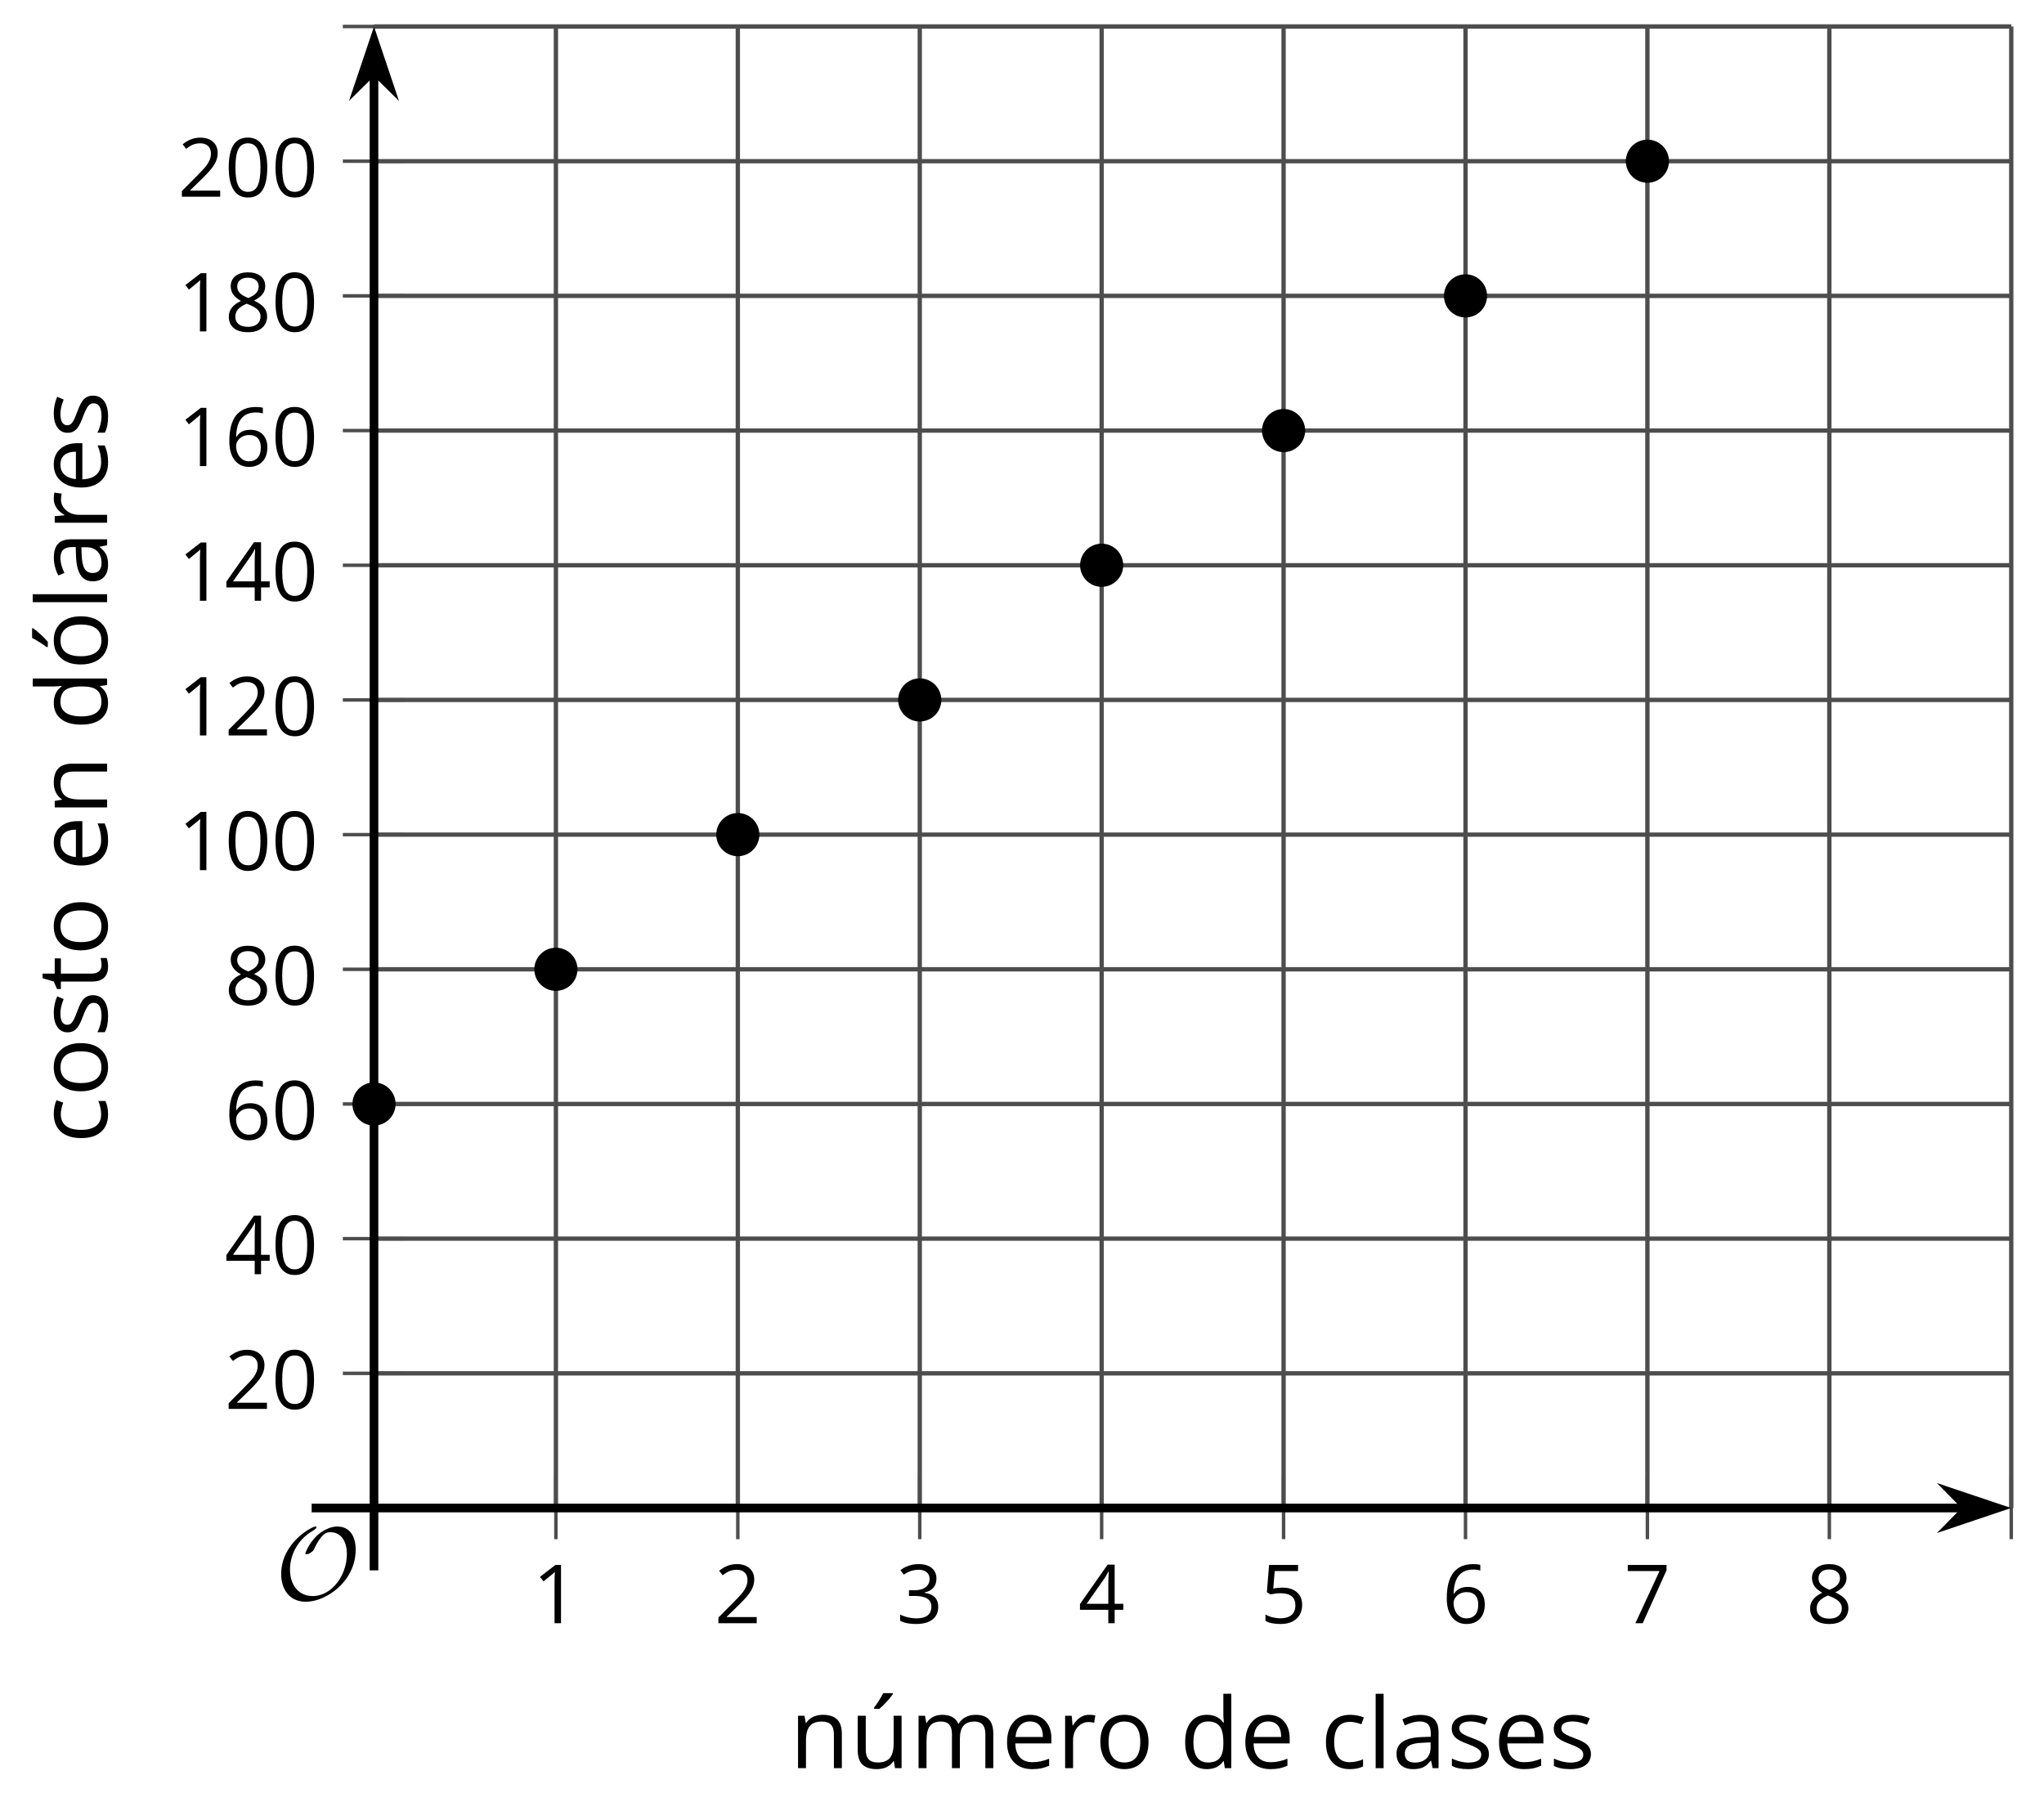 <?xml version='1.0' encoding='UTF-8'?>
<!-- This file was generated by dvisvgm 2.1.3 -->
<svg height='208.181pt' version='1.1' viewBox='-72 -72 236.157 208.181' width='236.157pt' xmlns='http://www.w3.org/2000/svg' xmlns:xlink='http://www.w3.org/1999/xlink'>
<defs>
<path d='M9.289 -5.762C9.289 -7.281 8.62 -8.428 7.161 -8.428C5.918 -8.428 4.866 -7.424 4.782 -7.352C3.826 -6.408 3.467 -5.332 3.467 -5.308C3.467 -5.236 3.527 -5.224 3.587 -5.224C3.814 -5.224 4.005 -5.344 4.184 -5.475C4.399 -5.631 4.411 -5.667 4.543 -5.942C4.651 -6.181 4.926 -6.767 5.368 -7.269C5.655 -7.592 5.894 -7.771 6.372 -7.771C7.532 -7.771 8.273 -6.814 8.273 -5.248C8.273 -2.809 6.539 -0.395 4.328 -0.395C2.63 -0.395 1.698 -1.745 1.698 -3.455C1.698 -5.081 2.534 -6.874 4.28 -7.902C4.399 -7.974 4.758 -8.189 4.758 -8.345C4.758 -8.428 4.663 -8.428 4.639 -8.428C4.22 -8.428 0.681 -6.528 0.681 -2.941C0.681 -1.267 1.554 0.263 3.539 0.263C5.87 0.263 9.289 -2.08 9.289 -5.762Z' id='g0-79'/>
<path d='M4.922 -3.375C4.922 -4.498 4.733 -5.355 4.355 -5.948C3.973 -6.542 3.421 -6.837 2.689 -6.837C1.938 -6.837 1.381 -6.552 1.018 -5.985S0.47 -4.549 0.47 -3.375C0.47 -2.238 0.658 -1.377 1.036 -0.792C1.413 -0.203 1.966 0.092 2.689 0.092C3.444 0.092 4.006 -0.193 4.374 -0.769C4.738 -1.344 4.922 -2.21 4.922 -3.375ZM1.243 -3.375C1.243 -4.355 1.358 -5.064 1.588 -5.506C1.819 -5.953 2.187 -6.174 2.689 -6.174C3.2 -6.174 3.568 -5.948 3.794 -5.497C4.024 -5.051 4.139 -4.342 4.139 -3.375S4.024 -1.699 3.794 -1.243C3.568 -0.792 3.2 -0.566 2.689 -0.566C2.187 -0.566 1.819 -0.792 1.588 -1.234C1.358 -1.685 1.243 -2.394 1.243 -3.375Z' id='g2-16'/>
<path d='M3.292 0V-6.731H2.647L0.866 -5.355L1.271 -4.83C1.92 -5.359 2.288 -5.658 2.366 -5.727S2.518 -5.866 2.583 -5.93C2.56 -5.576 2.546 -5.198 2.546 -4.797V0H3.292Z' id='g2-17'/>
<path d='M4.885 0V-0.709H1.423V-0.746L2.896 -2.187C3.554 -2.827 4.001 -3.352 4.24 -3.771S4.599 -4.609 4.599 -5.037C4.599 -5.585 4.42 -6.018 4.061 -6.344C3.702 -6.667 3.204 -6.828 2.574 -6.828C1.842 -6.828 1.169 -6.57 0.548 -6.054L0.953 -5.534C1.262 -5.778 1.538 -5.944 1.786 -6.036C2.04 -6.128 2.302 -6.174 2.583 -6.174C2.97 -6.174 3.273 -6.068 3.49 -5.856C3.706 -5.649 3.817 -5.364 3.817 -5.005C3.817 -4.751 3.775 -4.512 3.688 -4.291S3.471 -3.844 3.301 -3.61S2.772 -2.988 2.233 -2.44L0.46 -0.658V0H4.885Z' id='g2-18'/>
<path d='M4.632 -5.147C4.632 -5.668 4.452 -6.077 4.088 -6.381C3.725 -6.676 3.218 -6.828 2.564 -6.828C2.164 -6.828 1.786 -6.768 1.427 -6.639C1.064 -6.519 0.746 -6.344 0.47 -6.128L0.856 -5.612C1.192 -5.829 1.487 -5.976 1.75 -6.054S2.288 -6.174 2.583 -6.174C2.97 -6.174 3.278 -6.082 3.499 -5.893C3.729 -5.704 3.84 -5.447 3.84 -5.12C3.84 -4.71 3.688 -4.388 3.379 -4.153C3.071 -3.923 2.657 -3.808 2.132 -3.808H1.459V-3.149H2.122C3.407 -3.149 4.047 -2.739 4.047 -1.925C4.047 -1.013 3.467 -0.557 2.302 -0.557C2.007 -0.557 1.694 -0.594 1.363 -0.672C1.036 -0.746 0.723 -0.856 0.433 -0.999V-0.272C0.714 -0.138 0.999 -0.041 1.298 0.009C1.593 0.064 1.92 0.092 2.274 0.092C3.094 0.092 3.725 -0.083 4.171 -0.424C4.618 -0.769 4.839 -1.266 4.839 -1.906C4.839 -2.353 4.71 -2.716 4.448 -2.993S3.785 -3.439 3.246 -3.508V-3.545C3.688 -3.637 4.029 -3.821 4.273 -4.093C4.512 -4.365 4.632 -4.719 4.632 -5.147Z' id='g2-19'/>
<path d='M5.203 -1.547V-2.242H4.204V-6.768H3.393L0.198 -2.215V-1.547H3.471V0H4.204V-1.547H5.203ZM3.471 -2.242H0.962L3.066 -5.235C3.195 -5.428 3.333 -5.672 3.481 -5.967H3.518C3.485 -5.414 3.471 -4.917 3.471 -4.48V-2.242Z' id='g2-20'/>
<path d='M2.564 -4.111C2.215 -4.111 1.865 -4.075 1.51 -4.006L1.68 -6.027H4.374V-6.731H1.027L0.773 -3.582L1.169 -3.329C1.657 -3.416 2.049 -3.462 2.339 -3.462C3.49 -3.462 4.065 -2.993 4.065 -2.053C4.065 -1.57 3.913 -1.202 3.619 -0.948C3.315 -0.695 2.896 -0.566 2.357 -0.566C2.049 -0.566 1.731 -0.608 1.413 -0.681C1.096 -0.764 0.829 -0.87 0.612 -1.008V-0.272C1.013 -0.028 1.588 0.092 2.348 0.092C3.126 0.092 3.739 -0.106 4.18 -0.502C4.627 -0.898 4.848 -1.446 4.848 -2.141C4.848 -2.753 4.646 -3.232 4.236 -3.582C3.831 -3.936 3.273 -4.111 2.564 -4.111Z' id='g2-21'/>
<path d='M0.539 -2.878C0.539 -1.943 0.741 -1.215 1.151 -0.691C1.561 -0.17 2.113 0.092 2.808 0.092C3.458 0.092 3.978 -0.11 4.355 -0.506C4.742 -0.912 4.931 -1.459 4.931 -2.159C4.931 -2.785 4.756 -3.283 4.411 -3.646C4.061 -4.01 3.582 -4.194 2.979 -4.194C2.247 -4.194 1.713 -3.932 1.377 -3.402H1.321C1.358 -4.365 1.565 -5.074 1.948 -5.525C2.33 -5.971 2.878 -6.197 3.6 -6.197C3.904 -6.197 4.176 -6.16 4.411 -6.082V-6.74C4.213 -6.8 3.936 -6.828 3.591 -6.828C2.583 -6.828 1.823 -6.501 1.308 -5.847C0.797 -5.189 0.539 -4.199 0.539 -2.878ZM2.799 -0.557C2.509 -0.557 2.251 -0.635 2.026 -0.797C1.805 -0.958 1.63 -1.174 1.506 -1.446S1.321 -2.012 1.321 -2.33C1.321 -2.546 1.39 -2.753 1.529 -2.951C1.662 -3.149 1.846 -3.306 2.076 -3.421S2.56 -3.591 2.836 -3.591C3.283 -3.591 3.614 -3.462 3.84 -3.209S4.176 -2.606 4.176 -2.159C4.176 -1.639 4.056 -1.243 3.812 -0.967C3.573 -0.695 3.237 -0.557 2.799 -0.557Z' id='g2-22'/>
<path d='M1.312 0H2.159L4.913 -6.119V-6.731H0.433V-6.027H4.102L1.312 0Z' id='g2-23'/>
<path d='M2.689 -6.828C2.086 -6.828 1.602 -6.685 1.243 -6.39C0.879 -6.105 0.7 -5.714 0.7 -5.226C0.7 -4.88 0.792 -4.572 0.976 -4.291C1.16 -4.015 1.464 -3.757 1.888 -3.518C0.948 -3.089 0.479 -2.486 0.479 -1.717C0.479 -1.142 0.672 -0.695 1.059 -0.378C1.446 -0.064 1.998 0.092 2.716 0.092C3.393 0.092 3.927 -0.074 4.319 -0.405C4.71 -0.741 4.903 -1.188 4.903 -1.745C4.903 -2.122 4.788 -2.454 4.558 -2.744C4.328 -3.029 3.941 -3.301 3.393 -3.564C3.844 -3.789 4.171 -4.038 4.378 -4.309S4.687 -4.885 4.687 -5.216C4.687 -5.718 4.507 -6.114 4.148 -6.4S3.301 -6.828 2.689 -6.828ZM1.234 -1.699C1.234 -2.03 1.335 -2.316 1.542 -2.551C1.75 -2.79 2.081 -3.006 2.537 -3.204C3.131 -2.988 3.55 -2.762 3.789 -2.532C4.029 -2.297 4.148 -2.035 4.148 -1.736C4.148 -1.363 4.019 -1.068 3.766 -0.852S3.154 -0.529 2.698 -0.529C2.233 -0.529 1.874 -0.631 1.621 -0.838C1.363 -1.045 1.234 -1.331 1.234 -1.699ZM2.68 -6.206C3.071 -6.206 3.375 -6.114 3.6 -5.93C3.821 -5.75 3.932 -5.502 3.932 -5.193C3.932 -4.913 3.84 -4.664 3.656 -4.452C3.476 -4.24 3.163 -4.042 2.726 -3.858C2.238 -4.061 1.901 -4.263 1.722 -4.466S1.45 -4.913 1.45 -5.193C1.45 -5.502 1.561 -5.746 1.777 -5.93S2.297 -6.206 2.68 -6.206Z' id='g2-24'/>
<path d='M3.913 0H4.48V-3.444C4.48 -4.033 4.337 -4.461 4.042 -4.728C3.757 -4.995 3.31 -5.129 2.707 -5.129C2.408 -5.129 2.113 -5.092 1.814 -5.014C1.519 -4.936 1.248 -4.83 0.999 -4.696L1.234 -4.111C1.763 -4.369 2.242 -4.498 2.661 -4.498C3.034 -4.498 3.306 -4.401 3.481 -4.217C3.646 -4.024 3.734 -3.734 3.734 -3.338V-3.025L2.878 -2.997C1.248 -2.947 0.433 -2.413 0.433 -1.395C0.433 -0.921 0.576 -0.552 0.856 -0.295C1.142 -0.037 1.533 0.092 2.035 0.092C2.408 0.092 2.721 0.037 2.974 -0.074C3.223 -0.189 3.471 -0.401 3.725 -0.718H3.762L3.913 0ZM2.187 -0.539C1.888 -0.539 1.653 -0.612 1.483 -0.755C1.317 -0.898 1.234 -1.11 1.234 -1.386C1.234 -1.74 1.367 -1.998 1.639 -2.164C1.906 -2.334 2.343 -2.426 2.951 -2.449L3.715 -2.482V-2.026C3.715 -1.556 3.582 -1.192 3.306 -0.93C3.039 -0.668 2.661 -0.539 2.187 -0.539Z' id='g2-65'/>
<path d='M2.827 0.092C3.338 0.092 3.766 0.005 4.102 -0.17V-0.847C3.66 -0.668 3.227 -0.576 2.808 -0.576C2.316 -0.576 1.948 -0.741 1.694 -1.073C1.446 -1.404 1.321 -1.878 1.321 -2.5C1.321 -3.808 1.832 -4.461 2.859 -4.461C3.011 -4.461 3.191 -4.438 3.389 -4.392C3.587 -4.351 3.771 -4.296 3.941 -4.227L4.176 -4.876C4.038 -4.945 3.849 -5.009 3.605 -5.06S3.122 -5.138 2.878 -5.138C2.127 -5.138 1.547 -4.908 1.142 -4.448C0.732 -3.987 0.529 -3.333 0.529 -2.491C0.529 -1.667 0.727 -1.031 1.133 -0.58C1.529 -0.134 2.095 0.092 2.827 0.092Z' id='g2-67'/>
<path d='M4.245 -0.677L4.346 0H4.968V-7.164H4.204V-5.111L4.222 -4.756L4.254 -4.392H4.194C3.831 -4.89 3.306 -5.138 2.62 -5.138C1.961 -5.138 1.45 -4.908 1.082 -4.448S0.529 -3.343 0.529 -2.509S0.714 -1.036 1.077 -0.585C1.446 -0.134 1.961 0.092 2.62 0.092C3.324 0.092 3.849 -0.166 4.204 -0.677H4.245ZM2.716 -0.548C2.261 -0.548 1.911 -0.714 1.676 -1.041S1.321 -1.855 1.321 -2.5C1.321 -3.135 1.441 -3.628 1.676 -3.978C1.915 -4.323 2.261 -4.498 2.707 -4.498C3.227 -4.498 3.61 -4.346 3.849 -4.042C4.084 -3.734 4.204 -3.223 4.204 -2.509V-2.348C4.204 -1.717 4.088 -1.257 3.849 -0.976C3.619 -0.691 3.237 -0.548 2.716 -0.548Z' id='g2-68'/>
<path d='M2.942 0.092C3.283 0.092 3.573 0.064 3.812 0.018C4.056 -0.037 4.309 -0.12 4.581 -0.235V-0.916C4.052 -0.691 3.513 -0.576 2.97 -0.576C2.454 -0.576 2.053 -0.727 1.768 -1.036C1.487 -1.344 1.335 -1.791 1.321 -2.385H4.797V-2.868C4.797 -3.55 4.613 -4.098 4.245 -4.512C3.877 -4.931 3.375 -5.138 2.744 -5.138C2.067 -5.138 1.533 -4.899 1.133 -4.42C0.727 -3.941 0.529 -3.297 0.529 -2.482C0.529 -1.676 0.746 -1.045 1.179 -0.589C1.607 -0.134 2.196 0.092 2.942 0.092ZM2.735 -4.498C3.135 -4.498 3.439 -4.369 3.656 -4.116C3.872 -3.858 3.978 -3.49 3.978 -3.006H1.34C1.381 -3.471 1.524 -3.84 1.768 -4.102C2.007 -4.365 2.33 -4.498 2.735 -4.498Z' id='g2-69'/>
<path d='M1.575 0V-7.164H0.81V0H1.575Z' id='g2-76'/>
<path d='M7.242 0H8.006V-3.292C8.006 -3.936 7.864 -4.406 7.578 -4.696C7.297 -4.991 6.869 -5.138 6.298 -5.138C5.935 -5.138 5.608 -5.06 5.322 -4.908S4.82 -4.544 4.669 -4.282H4.632C4.388 -4.853 3.872 -5.138 3.085 -5.138C2.758 -5.138 2.468 -5.069 2.201 -4.931C1.943 -4.793 1.736 -4.599 1.593 -4.355H1.556L1.432 -5.046H0.81V0H1.575V-2.647C1.575 -3.301 1.685 -3.771 1.906 -4.061C2.132 -4.346 2.482 -4.489 2.96 -4.489C3.324 -4.489 3.596 -4.388 3.766 -4.19C3.936 -3.987 4.024 -3.683 4.024 -3.283V0H4.788V-2.818C4.788 -3.384 4.903 -3.808 5.129 -4.079S5.709 -4.489 6.183 -4.489C6.547 -4.489 6.814 -4.388 6.984 -4.19C7.155 -3.987 7.242 -3.683 7.242 -3.283V0Z' id='g2-77'/>
<path d='M4.263 0H5.028V-3.292C5.028 -3.936 4.876 -4.406 4.567 -4.696C4.259 -4.991 3.803 -5.138 3.195 -5.138C2.85 -5.138 2.532 -5.069 2.251 -4.936C1.971 -4.797 1.75 -4.604 1.593 -4.355H1.556L1.432 -5.046H0.81V0H1.575V-2.647C1.575 -3.306 1.699 -3.775 1.943 -4.061S2.574 -4.489 3.103 -4.489C3.504 -4.489 3.794 -4.388 3.983 -4.185S4.263 -3.674 4.263 -3.264V0Z' id='g2-78'/>
<path d='M5.166 -2.528C5.166 -3.329 4.959 -3.964 4.54 -4.434C4.125 -4.903 3.564 -5.138 2.859 -5.138C2.127 -5.138 1.556 -4.908 1.146 -4.448C0.737 -3.992 0.529 -3.352 0.529 -2.528C0.529 -1.998 0.626 -1.533 0.815 -1.137S1.275 -0.437 1.625 -0.226S2.376 0.092 2.827 0.092C3.559 0.092 4.13 -0.138 4.544 -0.599C4.959 -1.064 5.166 -1.704 5.166 -2.528ZM1.321 -2.528C1.321 -3.177 1.45 -3.669 1.704 -3.996S2.334 -4.489 2.836 -4.489C3.343 -4.489 3.725 -4.323 3.987 -3.987C4.245 -3.656 4.374 -3.168 4.374 -2.528C4.374 -1.878 4.245 -1.39 3.987 -1.05C3.725 -0.718 3.347 -0.548 2.845 -0.548S1.966 -0.718 1.708 -1.054S1.321 -1.883 1.321 -2.528Z' id='g2-79'/>
<path d='M3.112 -5.138C2.795 -5.138 2.505 -5.051 2.242 -4.871S1.754 -4.438 1.565 -4.111H1.529L1.441 -5.046H0.81V0H1.575V-2.707C1.575 -3.2 1.722 -3.614 2.007 -3.946C2.302 -4.277 2.647 -4.443 3.057 -4.443C3.218 -4.443 3.402 -4.42 3.61 -4.374L3.715 -5.083C3.536 -5.12 3.338 -5.138 3.112 -5.138Z' id='g2-82'/>
<path d='M4.065 -1.377C4.065 -1.713 3.959 -1.989 3.748 -2.21C3.541 -2.431 3.135 -2.652 2.537 -2.868C2.099 -3.029 1.805 -3.154 1.653 -3.241S1.39 -3.416 1.317 -3.513C1.252 -3.61 1.215 -3.725 1.215 -3.858C1.215 -4.056 1.308 -4.213 1.492 -4.328S1.948 -4.498 2.311 -4.498C2.721 -4.498 3.181 -4.392 3.688 -4.185L3.959 -4.807C3.439 -5.028 2.91 -5.138 2.366 -5.138C1.782 -5.138 1.326 -5.018 0.99 -4.779C0.654 -4.544 0.488 -4.217 0.488 -3.808C0.488 -3.577 0.534 -3.379 0.635 -3.214C0.727 -3.048 0.875 -2.901 1.077 -2.772C1.271 -2.638 1.607 -2.486 2.076 -2.311C2.569 -2.122 2.901 -1.957 3.076 -1.814C3.241 -1.676 3.329 -1.51 3.329 -1.312C3.329 -1.05 3.223 -0.856 3.006 -0.727C2.79 -0.603 2.486 -0.539 2.086 -0.539C1.828 -0.539 1.561 -0.576 1.28 -0.645C1.004 -0.714 0.746 -0.81 0.502 -0.935V-0.226C0.875 -0.014 1.4 0.092 2.067 0.092C2.698 0.092 3.191 -0.037 3.541 -0.29S4.065 -0.907 4.065 -1.377Z' id='g2-83'/>
<path d='M2.44 -0.539C2.187 -0.539 1.989 -0.622 1.846 -0.783S1.63 -1.179 1.63 -1.483V-4.452H3.094V-5.046H1.63V-6.215H1.188L0.866 -5.138L0.143 -4.82V-4.452H0.866V-1.45C0.866 -0.424 1.354 0.092 2.33 0.092C2.459 0.092 2.606 0.078 2.762 0.055C2.928 0.028 3.048 -0.005 3.131 -0.046V-0.631C3.057 -0.608 2.956 -0.589 2.832 -0.571C2.707 -0.548 2.574 -0.539 2.44 -0.539Z' id='g2-84'/>
<path d='M5.166 -2.528C5.166 -3.329 4.959 -3.964 4.54 -4.434C4.125 -4.903 3.564 -5.138 2.859 -5.138C2.127 -5.138 1.556 -4.908 1.146 -4.448C0.737 -3.992 0.529 -3.352 0.529 -2.528C0.529 -1.998 0.626 -1.533 0.815 -1.137S1.275 -0.437 1.625 -0.226S2.376 0.092 2.827 0.092C3.559 0.092 4.13 -0.138 4.544 -0.599C4.959 -1.064 5.166 -1.704 5.166 -2.528ZM1.321 -2.528C1.321 -3.177 1.45 -3.669 1.704 -3.996S2.334 -4.489 2.836 -4.489C3.343 -4.489 3.725 -4.323 3.987 -3.987C4.245 -3.656 4.374 -3.168 4.374 -2.528C4.374 -1.878 4.245 -1.39 3.987 -1.05C3.725 -0.718 3.347 -0.548 2.845 -0.548S1.966 -0.718 1.708 -1.054S1.321 -1.883 1.321 -2.528ZM2.205 -5.829V-5.714H2.716C2.914 -5.875 3.145 -6.1 3.412 -6.39S3.881 -6.929 4.015 -7.127V-7.224H3.085C2.988 -7.026 2.855 -6.791 2.68 -6.519C2.514 -6.248 2.353 -6.018 2.205 -5.829Z' id='g2-178'/>
<path d='M1.529 -5.046H0.755V-1.745C0.755 -1.105 0.907 -0.635 1.215 -0.345C1.519 -0.055 1.98 0.092 2.592 0.092C2.947 0.092 3.264 0.028 3.545 -0.106C3.821 -0.239 4.038 -0.428 4.194 -0.677H4.236L4.346 0H4.977V-5.046H4.213V-2.394C4.213 -1.74 4.088 -1.271 3.849 -0.981C3.6 -0.691 3.218 -0.548 2.689 -0.548C2.288 -0.548 1.998 -0.649 1.809 -0.852S1.529 -1.363 1.529 -1.773V-5.046ZM2.33 -5.829V-5.714H2.841C3.039 -5.875 3.269 -6.1 3.536 -6.39S4.006 -6.929 4.139 -7.127V-7.224H3.209C3.112 -7.026 2.979 -6.791 2.804 -6.519C2.638 -6.248 2.477 -6.018 2.33 -5.829Z' id='g2-185'/>
<use id='g7-65' transform='scale(1.2)' xlink:href='#g2-65'/>
<use id='g7-67' transform='scale(1.2)' xlink:href='#g2-67'/>
<use id='g7-68' transform='scale(1.2)' xlink:href='#g2-68'/>
<use id='g7-69' transform='scale(1.2)' xlink:href='#g2-69'/>
<use id='g7-76' transform='scale(1.2)' xlink:href='#g2-76'/>
<use id='g7-77' transform='scale(1.2)' xlink:href='#g2-77'/>
<use id='g7-78' transform='scale(1.2)' xlink:href='#g2-78'/>
<use id='g7-79' transform='scale(1.2)' xlink:href='#g2-79'/>
<use id='g7-82' transform='scale(1.2)' xlink:href='#g2-82'/>
<use id='g7-83' transform='scale(1.2)' xlink:href='#g2-83'/>
<use id='g7-84' transform='scale(1.2)' xlink:href='#g2-84'/>
<use id='g7-178' transform='scale(1.2)' xlink:href='#g2-178'/>
<use id='g7-185' transform='scale(1.2)' xlink:href='#g2-185'/>
</defs>
<g id='page1'>
<path d='M-7.773 102.23V-68.938M13.246 102.23V-68.938M34.266 102.23V-68.938M55.281 102.23V-68.938M76.3 102.23V-68.938M97.32 102.23V-68.938M118.335 102.23V-68.938M139.355 102.23V-68.938M160.374 102.23V-68.938' fill='none' stroke='#4d4d4d' stroke-linejoin='bevel' stroke-miterlimit='10.037' stroke-width='0.5'/>
<path d='M-28.789 86.672H160.374M-28.789 71.109H160.374M-28.789 55.551H160.374M-28.789 39.988H160.374M-28.789 24.43H160.374M-28.789 8.867H160.374M-28.789 -6.692H160.374M-28.789 -22.254H160.374M-28.789 -37.817H160.374M-28.789 -53.375H160.374M-28.789 -68.938H160.374' fill='none' stroke='#4d4d4d' stroke-linejoin='bevel' stroke-miterlimit='10.037' stroke-width='0.5'/>
<path d='M-7.773 105.832V98.633M13.246 105.832V98.633M34.266 105.832V98.633M55.281 105.832V98.633M76.3 105.832V98.633M97.32 105.832V98.633M118.335 105.832V98.633M139.355 105.832V98.633M160.374 105.832V98.633' fill='none' stroke='#4d4d4d' stroke-linejoin='bevel' stroke-miterlimit='10.037' stroke-width='0.4'/>
<path d='M-32.391 86.672H-25.191M-32.391 71.109H-25.191M-32.391 55.551H-25.191M-32.391 39.988H-25.191M-32.391 24.43H-25.191M-32.391 8.867H-25.191M-32.391 -6.692H-25.191M-32.391 -22.254H-25.191M-32.391 -37.817H-25.191M-32.391 -53.375H-25.191M-32.391 -68.938H-25.191' fill='none' stroke='#4d4d4d' stroke-linejoin='bevel' stroke-miterlimit='10.037' stroke-width='0.4'/>
<path d='M-28.789 102.23H155.082' fill='none' stroke='#000000' stroke-linejoin='bevel' stroke-miterlimit='10.037' stroke-width='1'/>
<path d='M158.797 102.23L153.61 100.488L155.328 102.23L153.61 103.976Z'/>
<path d='M158.797 102.23L153.61 100.488L155.328 102.23L153.61 103.976Z' fill='none' stroke='#000000' stroke-miterlimit='10.037' stroke-width='1'/>
<path d='M-28.789 102.23V-63.641' fill='none' stroke='#000000' stroke-linejoin='bevel' stroke-miterlimit='10.037' stroke-width='1'/>
<path d='M-28.789 -67.359L-30.535 -62.172L-28.789 -63.891L-27.047 -62.172Z'/>
<path d='M-28.789 -67.359L-30.535 -62.172L-28.789 -63.891L-27.047 -62.172Z' fill='none' stroke='#000000' stroke-miterlimit='10.037' stroke-width='1'/>
<g transform='matrix(1 0 0 1 -24.895 47.255)'>
<use x='14.42' xlink:href='#g2-17' y='68.283'/>
</g>
<g transform='matrix(1 0 0 1 -3.876 47.255)'>
<use x='14.42' xlink:href='#g2-18' y='68.283'/>
</g>
<g transform='matrix(1 0 0 1 17.142 47.255)'>
<use x='14.42' xlink:href='#g2-19' y='68.283'/>
</g>
<g transform='matrix(1 0 0 1 38.16 47.255)'>
<use x='14.42' xlink:href='#g2-20' y='68.283'/>
</g>
<g transform='matrix(1 0 0 1 59.178 47.255)'>
<use x='14.42' xlink:href='#g2-21' y='68.283'/>
</g>
<g transform='matrix(1 0 0 1 80.197 47.255)'>
<use x='14.42' xlink:href='#g2-22' y='68.283'/>
</g>
<g transform='matrix(1 0 0 1 101.215 47.255)'>
<use x='14.42' xlink:href='#g2-23' y='68.283'/>
</g>
<g transform='matrix(1 0 0 1 122.233 47.255)'>
<use x='14.42' xlink:href='#g2-24' y='68.283'/>
</g>
<g transform='matrix(1 0 0 1 -60.463 22.494)'>
<use x='14.42' xlink:href='#g2-18' y='68.283'/>
<use x='19.824' xlink:href='#g2-16' y='68.283'/>
</g>
<g transform='matrix(1 0 0 1 -60.463 6.934)'>
<use x='14.42' xlink:href='#g2-20' y='68.283'/>
<use x='19.824' xlink:href='#g2-16' y='68.283'/>
</g>
<g transform='matrix(1 0 0 1 -60.463 -8.627)'>
<use x='14.42' xlink:href='#g2-22' y='68.283'/>
<use x='19.824' xlink:href='#g2-16' y='68.283'/>
</g>
<g transform='matrix(1 0 0 1 -60.463 -24.188)'>
<use x='14.42' xlink:href='#g2-24' y='68.283'/>
<use x='19.824' xlink:href='#g2-16' y='68.283'/>
</g>
<g transform='matrix(1 0 0 1 -65.867 -39.749)'>
<use x='14.42' xlink:href='#g2-17' y='68.283'/>
<use x='19.824' xlink:href='#g2-16' y='68.283'/>
<use x='25.229' xlink:href='#g2-16' y='68.283'/>
</g>
<g transform='matrix(1 0 0 1 -65.867 -55.309)'>
<use x='14.42' xlink:href='#g2-17' y='68.283'/>
<use x='19.824' xlink:href='#g2-18' y='68.283'/>
<use x='25.229' xlink:href='#g2-16' y='68.283'/>
</g>
<g transform='matrix(1 0 0 1 -65.867 -70.87)'>
<use x='14.42' xlink:href='#g2-17' y='68.283'/>
<use x='19.824' xlink:href='#g2-20' y='68.283'/>
<use x='25.229' xlink:href='#g2-16' y='68.283'/>
</g>
<g transform='matrix(1 0 0 1 -65.867 -86.431)'>
<use x='14.42' xlink:href='#g2-17' y='68.283'/>
<use x='19.824' xlink:href='#g2-22' y='68.283'/>
<use x='25.229' xlink:href='#g2-16' y='68.283'/>
</g>
<g transform='matrix(1 0 0 1 -65.867 -101.992)'>
<use x='14.42' xlink:href='#g2-17' y='68.283'/>
<use x='19.824' xlink:href='#g2-24' y='68.283'/>
<use x='25.229' xlink:href='#g2-16' y='68.283'/>
</g>
<g transform='matrix(1 0 0 1 -65.867 -117.552)'>
<use x='14.42' xlink:href='#g2-18' y='68.283'/>
<use x='19.824' xlink:href='#g2-16' y='68.283'/>
<use x='25.229' xlink:href='#g2-16' y='68.283'/>
</g>
<path d='M-26.797 55.551C-26.797 54.449 -27.691 53.558 -28.789 53.558C-29.891 53.558 -30.781 54.449 -30.781 55.551C-30.781 56.652 -29.891 57.543 -28.789 57.543C-27.691 57.543 -26.797 56.652 -26.797 55.551Z'/>
<path d='M-26.797 55.551C-26.797 54.449 -27.691 53.558 -28.789 53.558C-29.891 53.558 -30.781 54.449 -30.781 55.551C-30.781 56.652 -29.891 57.543 -28.789 57.543C-27.691 57.543 -26.797 56.652 -26.797 55.551Z' fill='none' stroke='#000000' stroke-linejoin='bevel' stroke-miterlimit='10.037' stroke-width='1'/>
<path d='M-5.781 39.988C-5.781 38.89 -6.672 37.996 -7.773 37.996C-8.871 37.996 -9.766 38.89 -9.766 39.988C-9.766 41.09 -8.871 41.98 -7.773 41.98C-6.672 41.98 -5.781 41.09 -5.781 39.988Z'/>
<path d='M-5.781 39.988C-5.781 38.89 -6.672 37.996 -7.773 37.996C-8.871 37.996 -9.766 38.89 -9.766 39.988C-9.766 41.09 -8.871 41.98 -7.773 41.98C-6.672 41.98 -5.781 41.09 -5.781 39.988Z' fill='none' stroke='#000000' stroke-linejoin='bevel' stroke-miterlimit='10.037' stroke-width='1'/>
<path d='M15.238 24.43C15.238 23.328 14.348 22.437 13.246 22.437S11.254 23.328 11.254 24.43C11.254 25.527 12.145 26.422 13.246 26.422S15.238 25.527 15.238 24.43Z'/>
<path d='M15.238 24.43C15.238 23.328 14.348 22.437 13.246 22.437S11.254 23.328 11.254 24.43C11.254 25.527 12.145 26.422 13.246 26.422S15.238 25.527 15.238 24.43Z' fill='none' stroke='#000000' stroke-linejoin='bevel' stroke-miterlimit='10.037' stroke-width='1'/>
<path d='M36.258 8.867C36.258 7.765 35.363 6.875 34.266 6.875C33.164 6.875 32.273 7.765 32.273 8.867C32.273 9.969 33.164 10.859 34.266 10.859C35.363 10.859 36.258 9.969 36.258 8.867Z'/>
<path d='M36.258 8.867C36.258 7.765 35.363 6.875 34.266 6.875C33.164 6.875 32.273 7.765 32.273 8.867C32.273 9.969 33.164 10.859 34.266 10.859C35.363 10.859 36.258 9.969 36.258 8.867Z' fill='none' stroke='#000000' stroke-linejoin='bevel' stroke-miterlimit='10.037' stroke-width='1'/>
<path d='M57.273 -6.692C57.273 -7.793 56.383 -8.688 55.281 -8.688C54.184 -8.688 53.289 -7.793 53.289 -6.692C53.289 -5.594 54.184 -4.699 55.281 -4.699C56.383 -4.699 57.273 -5.594 57.273 -6.692Z'/>
<path d='M57.273 -6.692C57.273 -7.793 56.383 -8.688 55.281 -8.688C54.184 -8.688 53.289 -7.793 53.289 -6.692C53.289 -5.594 54.184 -4.699 55.281 -4.699C56.383 -4.699 57.273 -5.594 57.273 -6.692Z' fill='none' stroke='#000000' stroke-linejoin='bevel' stroke-miterlimit='10.037' stroke-width='1'/>
<path d='M78.293 -22.254C78.293 -23.356 77.403 -24.246 76.3 -24.246C75.2 -24.246 74.308 -23.356 74.308 -22.254C74.308 -21.153 75.2 -20.262 76.3 -20.262C77.403 -20.262 78.293 -21.153 78.293 -22.254Z'/>
<path d='M78.293 -22.254C78.293 -23.356 77.403 -24.246 76.3 -24.246C75.2 -24.246 74.308 -23.356 74.308 -22.254C74.308 -21.153 75.2 -20.262 76.3 -20.262C77.403 -20.262 78.293 -21.153 78.293 -22.254Z' fill='none' stroke='#000000' stroke-linejoin='bevel' stroke-miterlimit='10.037' stroke-width='1'/>
<path d='M99.312 -37.817C99.312 -38.914 98.418 -39.809 97.32 -39.809C96.219 -39.809 95.329 -38.914 95.329 -37.817C95.329 -36.715 96.219 -35.821 97.32 -35.821C98.418 -35.821 99.312 -36.715 99.312 -37.817Z'/>
<path d='M99.312 -37.817C99.312 -38.914 98.418 -39.809 97.32 -39.809C96.219 -39.809 95.329 -38.914 95.329 -37.817C95.329 -36.715 96.219 -35.821 97.32 -35.821C98.418 -35.821 99.312 -36.715 99.312 -37.817Z' fill='none' stroke='#000000' stroke-linejoin='bevel' stroke-miterlimit='10.037' stroke-width='1'/>
<path d='M120.328 -53.375C120.328 -54.477 119.438 -55.367 118.335 -55.367C117.238 -55.367 116.343 -54.477 116.343 -53.375C116.343 -52.274 117.238 -51.383 118.335 -51.383C119.438 -51.383 120.328 -52.274 120.328 -53.375Z'/>
<path d='M120.328 -53.375C120.328 -54.477 119.438 -55.367 118.335 -55.367C117.238 -55.367 116.343 -54.477 116.343 -53.375C116.343 -52.274 117.238 -51.383 118.335 -51.383C119.438 -51.383 120.328 -52.274 120.328 -53.375Z' fill='none' stroke='#000000' stroke-linejoin='bevel' stroke-miterlimit='10.037' stroke-width='1'/>
<g transform='matrix(1 0 0 1 -54.615 44.514)'>
<use x='14.42' xlink:href='#g0-79' y='68.283'/>
</g>
<path d='M-28.789 109.433V102.23' fill='none' stroke='#000000' stroke-linejoin='bevel' stroke-miterlimit='10.037' stroke-width='1'/>
<path d='M-35.992 102.23H-28.789' fill='none' stroke='#000000' stroke-linejoin='bevel' stroke-miterlimit='10.037' stroke-width='1'/>
<g transform='matrix(1 0 0 1 4.811 64.005)'>
<use x='14.42' xlink:href='#g7-78' y='68.283'/>
<use x='21.382' xlink:href='#g7-185' y='68.283'/>
<use x='28.344' xlink:href='#g7-77' y='68.283'/>
<use x='38.907' xlink:href='#g7-69' y='68.283'/>
<use x='45.278' xlink:href='#g7-82' y='68.283'/>
<use x='49.685' xlink:href='#g7-79' y='68.283'/>
<use x='59.486' xlink:href='#g7-68' y='68.283'/>
<use x='66.437' xlink:href='#g7-69' y='68.283'/>
<use x='75.75' xlink:href='#g7-67' y='68.283'/>
<use x='81.156' xlink:href='#g7-76' y='68.283'/>
<use x='84.018' xlink:href='#g7-65' y='68.283'/>
<use x='90.333' xlink:href='#g7-83' y='68.283'/>
<use x='95.75' xlink:href='#g7-69' y='68.283'/>
<use x='102.122' xlink:href='#g7-83' y='68.283'/>
</g>
<g transform='matrix(0 -1 1 0 -127.906 74.545)'>
<use x='14.42' xlink:href='#g7-67' y='68.283'/>
<use x='19.826' xlink:href='#g7-79' y='68.283'/>
<use x='26.686' xlink:href='#g7-83' y='68.283'/>
<use x='32.103' xlink:href='#g7-84' y='68.283'/>
<use x='36.113' xlink:href='#g7-79' y='68.283'/>
<use x='45.914' xlink:href='#g7-69' y='68.283'/>
<use x='52.286' xlink:href='#g7-78' y='68.283'/>
<use x='62.189' xlink:href='#g7-68' y='68.283'/>
<use x='69.14' xlink:href='#g7-178' y='68.283'/>
<use x='76' xlink:href='#g7-76' y='68.283'/>
<use x='78.862' xlink:href='#g7-65' y='68.283'/>
<use x='85.177' xlink:href='#g7-82' y='68.283'/>
<use x='89.583' xlink:href='#g7-69' y='68.283'/>
<use x='95.955' xlink:href='#g7-83' y='68.283'/>
</g>
</g>
</svg>